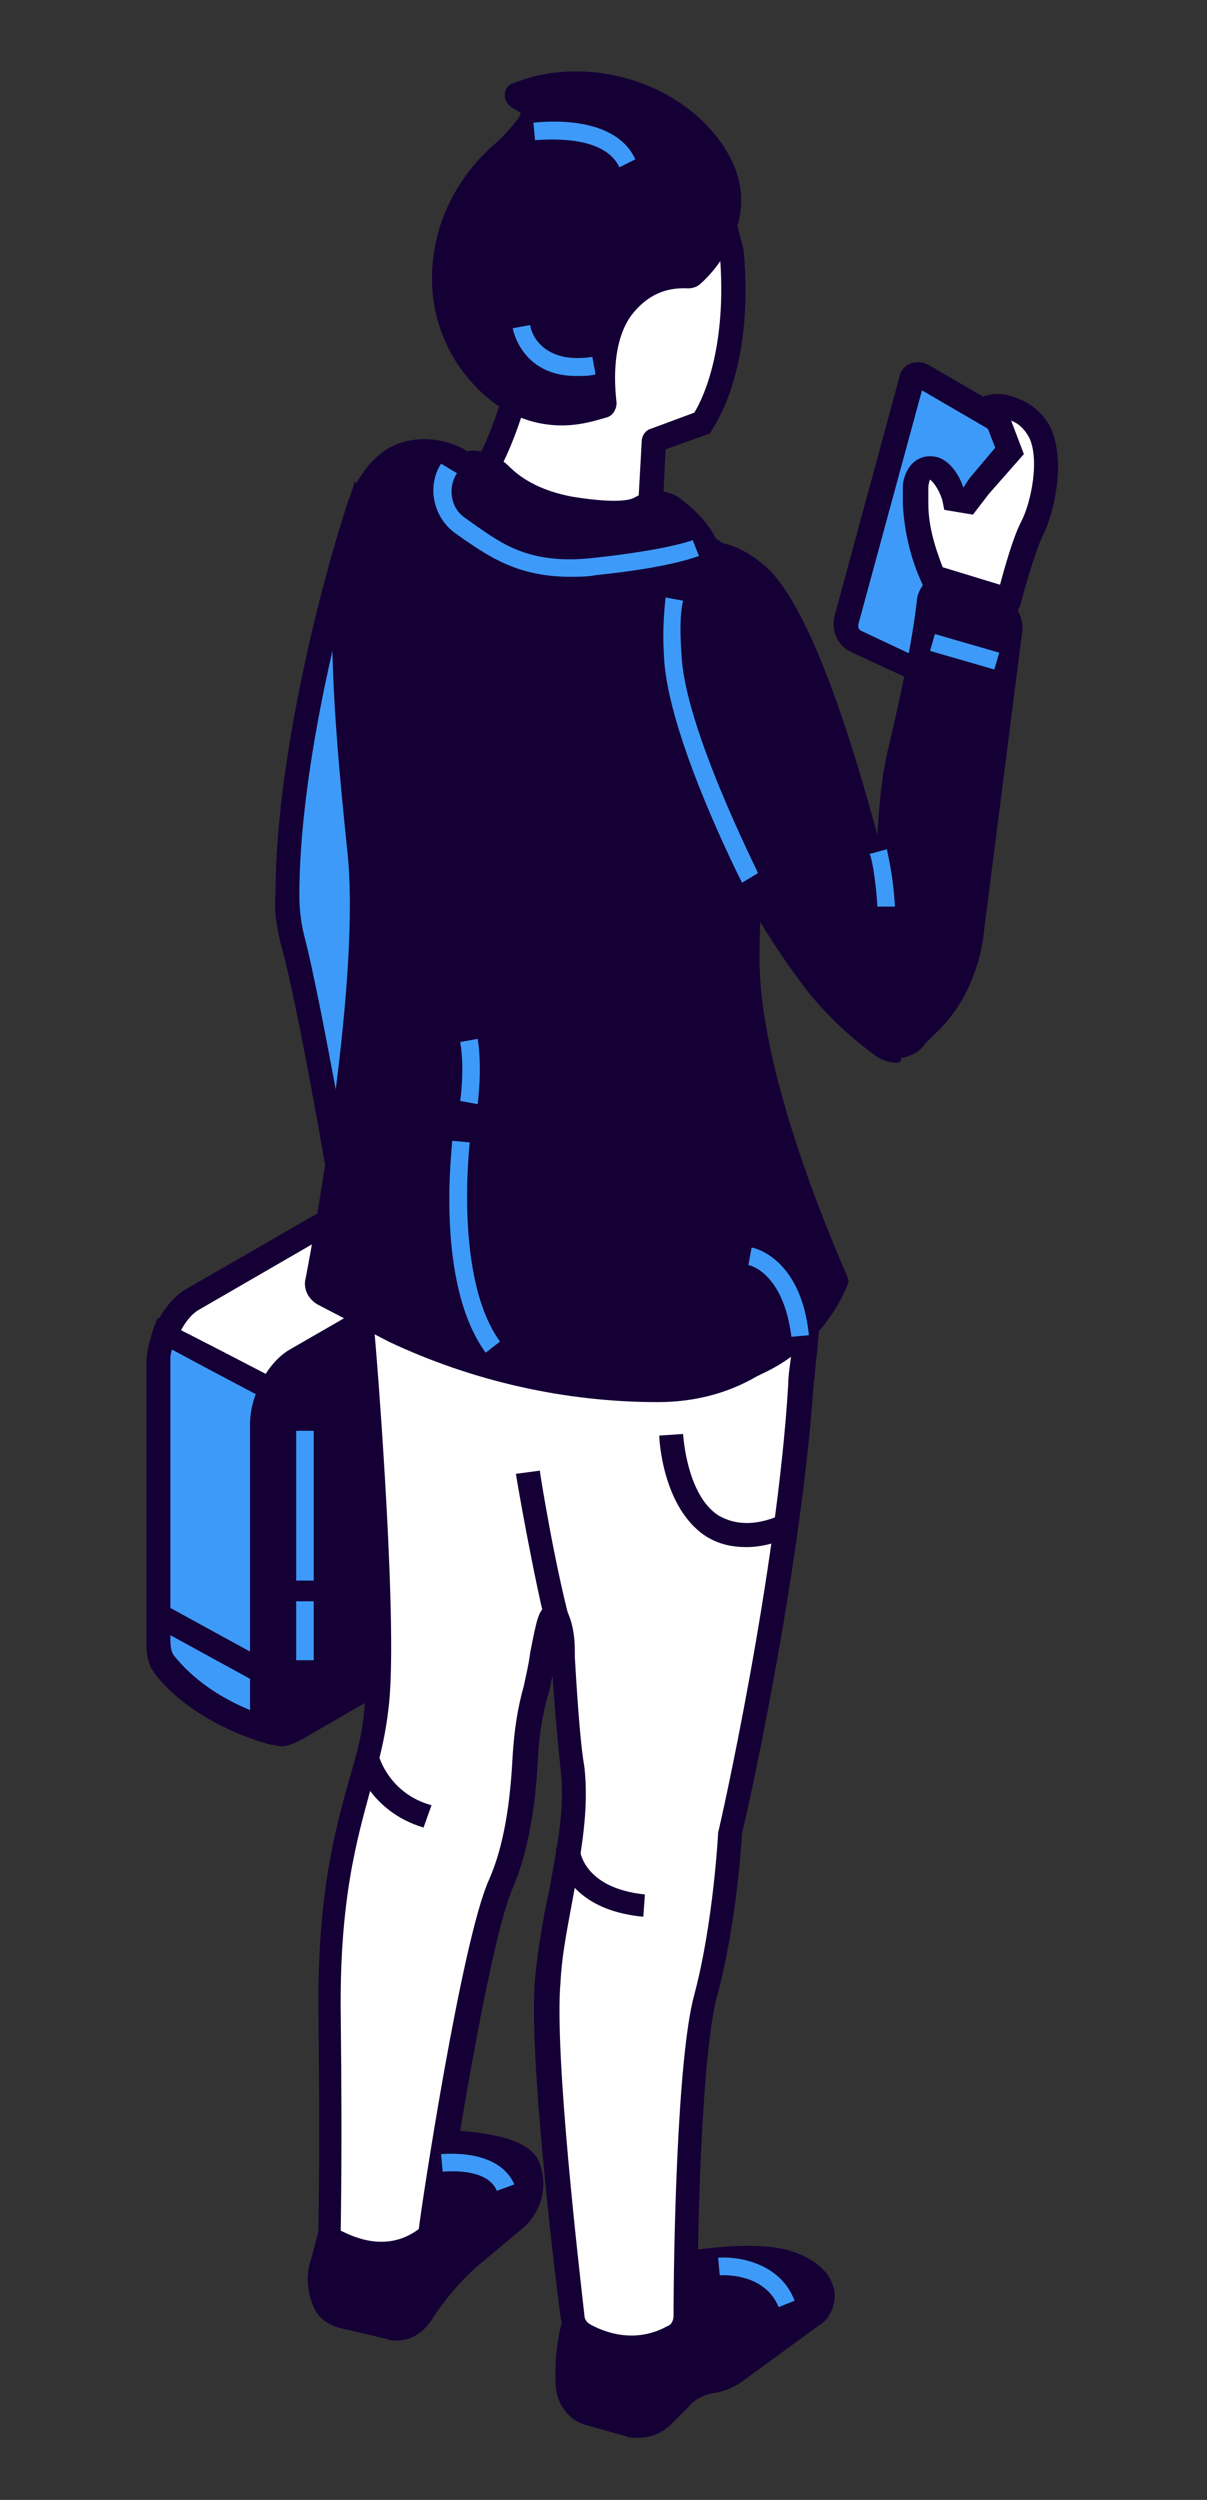 <svg xmlns="http://www.w3.org/2000/svg" xmlns:xlink="http://www.w3.org/1999/xlink" id="Calque_1" x="0px" y="0px" viewBox="0 0 75.8 156.9" style="enable-background:new 0 0 75.8 156.9;" xml:space="preserve"><rect x="0" y="0" width="75.8" height="156.9" fill="#333333" stroke="none"/><style type="text/css">	.st0{fill:#FFFFFF;}	.st1{fill:#150036;}	.st2{fill:#3E9AF8;}</style><g id="XMLID_00000131354838281030507680000001258746168465908134_">	<g id="XMLID_00000025428222820474738900000008479009317114199954_">		<g id="XMLID_00000059300664578531582250000005090517666437683892_">			<path id="XMLID_00000155865951844803874880000008642295321325286312_" class="st0" d="M43,72.2c0,0-2.1-2.9-6.7-4.1    c0,0-0.1,0-0.1,0c0,0,0,0,0,0l0,0c-0.3-0.1-0.7,0-1.1,0.2L12.1,81.5c-1.2,0.7-2.1,2.5-2.1,4v17.5c0,0.6,0.1,1,0.3,1.3l0,0l0,0    c0,0,0,0,0,0c0.2,0.3,2.2,2.9,6.9,4.2c0.1,0,0.2,0,0.2-0.1l5.6-10.3L35,91.4c1.2-0.7,2.1-2.5,2.1-4v-8l4.2-4.2L43,72.2z"></path>			<path id="XMLID_00000024681792669780205590000005163152130474829757_" class="st1" d="M17.3,109.5c-0.1,0-0.2,0-0.3,0    c-5-1.4-7.1-4.2-7.3-4.5l-0.2-0.3l0,0c-0.2-0.4-0.3-0.9-0.3-1.5V85.6c0-1.8,1.1-3.9,2.5-4.7l22.9-13.2c0.5-0.3,1-0.4,1.5-0.3    l0.1,0l0.4,0.1c4.8,1.1,7,4.2,7.1,4.3l0.3,0.4l-2,3.6l-4,3.9v7.7c0,1.8-1.1,3.9-2.5,4.7l-11.7,6.8L18.1,109    C18,109.3,17.6,109.5,17.3,109.5z M11,104c0.5,0.6,2.2,2.6,6,3.8l5.5-10.1l12.1-7c0.9-0.5,1.7-2.1,1.7-3.4v-8.3l4.4-4.3l1.4-2.5    c-0.7-0.8-2.7-2.6-6-3.4l-0.1,0c-0.2,0-0.4,0.1-0.5,0.1L12.5,82.2c-0.9,0.5-1.7,2.1-1.7,3.4v17.5C10.7,103.5,10.8,103.8,11,104    L11,104z"></path>		</g>		<g id="XMLID_00000116920208927933512230000012672709800607811470_">			<path id="XMLID_00000044145725866583067380000004348736827740479370_" class="st2" d="M23.1,98.3l7.2-4.1    c-8.6-4.5-16.6-8.7-19.9-10.4C10.1,84.3,10,85,10,85.6v17.5c0,0.6,0.1,1,0.3,1.3l0,0l0,0c0,0,0,0,0,0c0.2,0.3,2.2,2.9,6.9,4.2    c0.1,0,0.2,0,0.2-0.1L23.1,98.3z"></path>			<path id="XMLID_00000081627250657130951080000009709326858796429725_" class="st1" d="M17.3,109.5c-0.1,0-0.2,0-0.3,0    c-5-1.4-7.1-4.2-7.3-4.5l-0.2-0.3l0,0c-0.2-0.4-0.3-0.9-0.3-1.5V85.6c0-0.7,0.2-1.4,0.4-2.1l0.3-0.8l0.7,0.4    C14,84.8,22,89,30.6,93.5l1.2,0.6l-8.2,4.7L18.1,109C18,109.3,17.6,109.5,17.3,109.5z M11,104c0.5,0.6,2.2,2.6,6,3.8l5.5-10.1    l6.2-3.6c-7.5-3.9-14.4-7.5-17.9-9.4c-0.1,0.3-0.1,0.5-0.1,0.7v17.5C10.7,103.5,10.8,103.8,11,104L11,104z"></path>		</g>		<g id="XMLID_00000181060971814639836390000008768470283429793173_">			<path id="XMLID_00000145757785831598675470000008683544528941078186_" class="st1" d="M41.4,95.3l-22.9,13.2    c-1.2,0.7-2.1,0-2.1-1.6V89.4c0-1.5,0.9-3.3,2.1-4l22.9-13.2c1.2-0.7,2.1,0,2.1,1.6v17.5C43.5,92.8,42.6,94.6,41.4,95.3z"></path>			<path id="XMLID_00000018210001344340608660000005403626287195062150_" class="st1" d="M17.7,109.6c-0.3,0-0.6-0.1-0.9-0.2    c-0.7-0.4-1.1-1.3-1.1-2.4V89.4c0-1.8,1.1-3.9,2.5-4.7l22.9-13.2c0.8-0.4,1.5-0.5,2.1-0.1c0.7,0.4,1.1,1.3,1.1,2.4v17.5    c0,1.8-1.1,3.9-2.5,4.7l-22.9,13.2C18.5,109.4,18.1,109.6,17.7,109.6z M42.3,72.7c-0.2,0-0.4,0.1-0.5,0.2L18.9,86.1    c-0.9,0.5-1.7,2.1-1.7,3.4V107c0,0.6,0.2,1,0.3,1c0.2,0.1,0.5,0,0.6-0.1l22.9-13.2c0.9-0.5,1.7-2.1,1.7-3.4V73.8    c0-0.6-0.2-1-0.3-1C42.4,72.7,42.3,72.7,42.3,72.7z"></path>		</g>		<g id="XMLID_00000106859147389060756210000007609778763929536908_">							<rect id="XMLID_00000161595321419148427520000012662720859272251053_" x="35.9" y="67.4" transform="matrix(0.48 -0.877 0.877 0.48 -43.342 69.095)" class="st1" width="1.5" height="7.5"></rect>		</g>		<g id="XMLID_00000065788756899470339660000001033103386420060834_">							<rect id="XMLID_00000093143588980756049520000009372735879360122763_" x="12.4" y="99.4" transform="matrix(0.48 -0.877 0.877 0.48 -83.65 65.122)" class="st1" width="1.5" height="7.5"></rect>		</g>	</g>	<g id="XMLID_00000086668105376377426030000007626010938542117047_">		<path id="XMLID_00000148645026146042931320000011279088295835611836_" class="st2" d="M22.4,32.5c0,0-4.2,13.4-4.3,23.7   c0,1,0.2,2.1,0.4,3.1c1.2,4.4,3.6,18.9,3.6,18.9l10.7-11.5l-5.2-20.3L22.4,32.5z"></path>		<path id="XMLID_00000174578438804476849360000012425184848197427611_" class="st1" d="M21.6,79.8l-0.3-1.5   c0-0.1-2.4-14.5-3.6-18.8c-0.3-1.2-0.5-2.2-0.4-3.3c0-10.3,4.1-23.4,4.3-23.9l0.7-2.1l5.9,15.9l5.4,20.7L21.6,79.8z M22.4,34.9   c-1.2,4.2-3.6,13.7-3.6,21.3c0,0.9,0.1,1.8,0.4,2.9c0.9,3.6,2.7,13.6,3.3,17.4l9.3-10.1l-5.1-19.9L22.4,34.9z"></path>	</g>	<g id="XMLID_00000068647078572594748560000007500073094830926744_">		<path id="XMLID_00000021120496264385528490000014512438235011254962_" class="st1" d="M36.6,143.9c0,0-1.2,2.6-1,5.8   c0,0.8,0.6,1.4,1.3,1.7l2.5,0.8c0.8,0.2,1.6,0,2.2-0.6l1-1c0.5-0.6,1.3-0.9,2-1.1l0,0c0.6-0.1,1.1-0.3,1.5-0.7l4.8-3.5   c0.7-0.5,0.9-1.4,0.4-2.1c-0.4-0.5-1.1-1.1-2.2-1.4c-2.7-0.6-7.5,0.4-7.5,0.4L36.6,143.9z"></path>		<path id="XMLID_00000039848954627022497050000004807119265302176427_" class="st1" d="M40.1,153c-0.3,0-0.6,0-0.8-0.1l-2.5-0.7   c-1.1-0.3-1.8-1.3-1.9-2.4c-0.2-3.4,1-6,1.1-6.1l0.1-0.3l5.4-1.8c0.3-0.1,5.1-1.1,7.9-0.4c1.1,0.3,2,0.8,2.6,1.6   c0.3,0.5,0.5,1,0.4,1.6c-0.1,0.6-0.4,1.2-0.9,1.5l-4.8,3.5c-0.5,0.4-1.2,0.7-1.9,0.8c-0.6,0.1-1.2,0.4-1.6,0.9l-1,1   C41.6,152.7,40.9,153,40.1,153z M37.2,144.5c-0.3,0.7-1,2.8-0.8,5.1c0,0.5,0.3,0.8,0.8,1l2.5,0.7c0.5,0.1,1.1,0,1.4-0.4l1-1   c0.7-0.7,1.5-1.1,2.4-1.3c0.4-0.1,0.9-0.3,1.2-0.5l4.8-3.5c0.2-0.1,0.3-0.3,0.3-0.5c0-0.1,0-0.3-0.1-0.5c-0.4-0.5-1-0.9-1.8-1.1   c-2.5-0.6-7.1,0.4-7.1,0.4L37.2,144.5z"></path>	</g>	<g id="XMLID_00000070115372031675891640000013435353688518411967_">		<path id="XMLID_00000116227529389821398920000007321522304199073940_" class="st1" d="M21.9,135.2c0,0-1.2,5.3-1.7,6.9   c-0.2,0.8-0.1,1.6,0.2,2.4l0,0c0.2,0.4,0.6,0.7,1,0.8l3,0.7c0.8,0.2,1.6-0.2,2-0.8l0,0c0.8-1.2,1.8-2.5,3-3.5l3.1-2.6   c0,0,1.4-1.3,0.7-3.1c-0.3-0.9-2.1-1.3-3.7-1.5c-1.6-0.2-3.2-0.1-3.2-0.1L21.9,135.2z"></path>		<path id="XMLID_00000010308841683329714260000016317050791034639291_" class="st1" d="M24.9,146.9c-0.2,0-0.4,0-0.6-0.1l-3-0.7   c-0.7-0.2-1.3-0.6-1.6-1.3c-0.4-0.9-0.5-2-0.2-2.9c0.5-1.6,1.6-6.8,1.7-6.9l0.1-0.5l4.9-0.8c0.2,0,1.7-0.1,3.4,0.1   c2.6,0.3,3.9,0.9,4.3,2c0.8,2.3-0.8,3.8-0.9,3.9l-3.1,2.6c-0.9,0.8-1.8,1.8-2.8,3.3C26.6,146.4,25.8,146.9,24.9,146.9z    M22.6,135.9c-0.3,1.4-1.2,5.1-1.6,6.5c-0.2,0.6-0.1,1.2,0.1,1.8c0.1,0.2,0.3,0.4,0.5,0.4l3,0.7c0.5,0.1,0.9-0.1,1.2-0.5   c1.1-1.6,2.1-2.8,3.1-3.6l3.1-2.6c0,0,1-0.9,0.5-2.2c-0.1-0.3-0.8-0.7-3.1-1c-1.6-0.2-3.1-0.1-3.1-0.1L22.6,135.9z"></path>	</g>	<g id="XMLID_00000034790029923961428400000015238462489695673008_">		<path id="XMLID_00000052097935020058246040000005952356470374876299_" class="st0" d="M50.3,79.4c-2.3-2.1-8.1,1.6-12,4.6   c-1.1-7.1-15.7-1.2-15.7-1.2s1.6,19.1,1,24.2c-0.6,5.1-3.1,8.3-3,19.5c0.1,8.8,0,12.3,0,13.3c0,0.3,0.1,0.5,0.3,0.6   c0.9,0.5,3.3,1.7,5.8,0c0.2-0.1,0.3-0.3,0.3-0.5c0.3-2.4,2.8-18.1,4.3-21.8c1.2-2.7,1.5-6.1,1.6-8.2c0-1.4,0.3-2.8,0.7-4.1   c0.4-1.2,0.7-4.4,1.1-4.6c0.5,0.8,0.5,1.8,0.5,2.7c0.2,3.1,0.4,5.7,0.6,6.9c0.5,4.1-1,8.1-1.5,13.3c-0.4,4.6,1.2,17.9,1.5,21.1   c0.1,0.5,0.3,0.9,0.8,1.1c1,0.6,3.2,1.4,5.6,0.1c0.5-0.3,0.8-0.8,0.8-1.4c0-3.4,0.2-15.9,1.3-20c1.3-4.7,1.6-10.3,1.6-10.3   s3.7-16,4.4-28.1C50.4,84.5,51.2,80.2,50.3,79.4z"></path>		<path id="XMLID_00000079447949591432191870000016024369304024697480_" class="st1" d="M39.6,148c-1.4,0-2.6-0.5-3.3-0.9   c-0.6-0.4-1-1-1.1-1.7c-0.5-3.8-2-16.6-1.6-21.2c0.2-2,0.5-3.8,0.9-5.6c0.5-2.8,1-5.1,0.7-7.6c-0.1-1-0.3-2.9-0.5-5.8   c-0.1,0.3-0.1,0.6-0.2,0.9c-0.4,1.3-0.6,2.6-0.7,3.9c-0.1,2.3-0.4,5.7-1.6,8.5c-1.5,3.4-3.9,18.7-4.3,21.6c-0.1,0.4-0.3,0.8-0.6,1   c-2.9,2.1-5.8,0.6-6.6,0.1c-0.5-0.3-0.7-0.8-0.7-1.3c0-1.1,0.1-4.5,0-13.3c-0.1-7.5,1-11.6,1.9-14.8c0.5-1.7,0.9-3.1,1-4.8   c0.6-5-1-23.9-1-24.1l0-0.6l0.5-0.2c0.4-0.2,10.1-4,14.5-1.5c0.9,0.5,1.5,1.2,1.9,2.1c6-4.4,10-5.7,12.1-3.9v0   c0.9,0.8,0.7,2.9,0.4,6.2c-0.1,0.7-0.1,1.3-0.2,1.8c-0.8,12-4.4,28.1-4.5,28.2c0,0.1-0.3,5.7-1.6,10.4c-0.8,3.1-1.2,12.2-1.2,19.8   c0,0.8-0.5,1.6-1.2,2C41.5,147.8,40.5,148,39.6,148z M35.1,100.2l0.4,0.7c0.5,0.9,0.6,1.9,0.6,2.8l0,0.3c0.2,3.5,0.4,5.8,0.6,6.9   c0.3,2.7-0.2,5.3-0.7,8.1c-0.3,1.7-0.7,3.5-0.8,5.4c-0.4,4.6,1.2,18.2,1.5,20.9c0,0.3,0.2,0.5,0.4,0.6c0.9,0.5,2.8,1.2,4.8,0.1   c0.3-0.1,0.4-0.4,0.4-0.7c0-3.7,0.2-16.1,1.3-20.1c1.2-4.5,1.5-10.1,1.5-10.2c0.1-0.3,3.7-16.3,4.4-28.1c0-0.5,0.1-1.2,0.2-1.9   c0.1-1.4,0.5-4.4,0.1-4.9c-1.5-1.3-5.6,0.4-11,4.6l-1,0.8l-0.2-1.3c-0.1-1-0.6-1.7-1.4-2.2c-3-1.7-9.7,0.3-12.7,1.4   c0.3,3.3,1.5,19.1,0.9,23.8c-0.2,1.8-0.6,3.4-1.1,5c-0.9,3.3-2,7.1-1.9,14.4c0.1,8.8,0,12.3,0,13.4c0.8,0.4,2.9,1.4,4.9-0.1   c0.2-1.7,2.7-18.1,4.4-21.9c1.2-2.7,1.4-6.1,1.5-7.9c0.1-1.5,0.3-2.9,0.7-4.3c0.1-0.5,0.3-1.3,0.4-2.1c0.4-2,0.5-2.6,1-2.9   L35.1,100.2z"></path>	</g>	<g id="XMLID_00000112610098892439591990000008714316729212059528_">		<path id="XMLID_00000053520806835096823590000000512077277321175215_" class="st2" d="M57.2,23.9l-4.1,15.1   c-0.1,0.5,0.1,1,0.6,1.3l5.9,2.8l4.7-15.7l-6.4-3.7C57.6,23.5,57.3,23.6,57.2,23.9z"></path>		<path id="XMLID_00000131349482900543965340000014542964089376662685_" class="st1" d="M60.1,44l-6.7-3.1c-0.8-0.4-1.2-1.3-1-2.2   l4.1-15.1c0.1-0.4,0.4-0.7,0.7-0.8c0.4-0.1,0.7-0.1,1.1,0.1l6.9,4L60.1,44z M57.9,24.5l-4,14.7c0,0.2,0,0.3,0.2,0.4l5.1,2.4   l4.2-14.3L57.9,24.5z"></path>	</g>	<g id="XMLID_00000036967075705728392710000009725014889589921206_">		<path id="XMLID_00000074436468384019180880000016658712053774518196_" class="st1" d="M28.9,29c0,0-3.6-2.2-5.8,1.7   s-1.5,13.7-0.5,22.6c0.9,8-2,23.9-2.6,27.1c-0.1,0.3,0.1,0.7,0.4,0.8l4.5,2.2c5.2,2.5,10.8,3.7,16.5,3.7l0,0c2,0,4-0.5,5.8-1.3   l0.4-0.2c2.2-1.1,4-2.9,4.9-5.2l0,0c0,0-5.6-12.1-5.6-20.3s2.7-23-2.5-25.9c-5.2-2.8-10-1-10-1L28.9,29z"></path>		<path id="XMLID_00000020375375309275403840000014383130514934276519_" class="st1" d="M41.3,88c-5.8,0-11.6-1.3-16.9-3.8L20,81.9   c-0.6-0.3-1-1-0.8-1.7c0.6-3.1,3.5-19,2.6-26.9c-1-9.6-1.7-19,0.6-23c0.8-1.4,1.8-2.3,3.1-2.6c2-0.5,3.7,0.5,3.8,0.6l0.1,0.1   l5.2,4.2c1.3-0.4,5.6-1.4,10.2,1.1c4.3,2.4,3.7,11.6,3.2,19.7c-0.2,2.5-0.3,4.9-0.3,6.8c0,7.9,5.5,19.8,5.5,19.9l0.1,0.3l-0.1,0.3   c-1,2.4-2.9,4.4-5.3,5.5l-0.4,0.2C45.6,87.5,43.5,88,41.3,88z M26.6,29.1c-0.2,0-0.5,0-0.7,0.1c-0.8,0.2-1.6,0.8-2.1,1.9   c-2.1,3.7-1.4,13.2-0.4,22.1c0.9,8.1-2.1,24.2-2.7,27.3l4.5,2.3c5,2.4,10.6,3.7,16.2,3.7c1.9,0,3.8-0.4,5.5-1.3l0.4-0.2   c1.9-0.9,3.5-2.5,4.4-4.5c-0.9-2-5.5-12.7-5.5-20.3c0-2,0.2-4.4,0.3-6.9c0.5-7.3,1.1-16.4-2.4-18.3c-4.8-2.6-9.3-0.9-9.3-0.9   l-0.4,0.2l-5.9-4.7C28.3,29.5,27.5,29.1,26.6,29.1z"></path>	</g>	<g id="XMLID_00000116233440284000899050000010000963923046071693_">		<path id="XMLID_00000066483711094832940510000016646339459957360025_" class="st0" d="M30.5,29.5L30.5,29.5   c-0.2,0.3,0.1,0.4,0.3,0.6c1.1,1,4.3,3.4,10,1.7l0.2-4.1c0-0.1,0-0.1,0.1-0.1l3-1.1c0,0,2.5-3.4,1.9-10.6l-0.8-3.1l-6.5-0.4   l-5,5.3l-0.9,5.4C32.4,25,31.4,28,30.5,29.5z"></path>		<path id="XMLID_00000173861405314530128310000000297391049686908598_" class="st1" d="M37,33.2c-3.6,0-5.8-1.6-6.8-2.5   c-0.8-0.6-0.6-1.2-0.4-1.6l0,0c1-1.6,1.9-4.5,2.2-6.1l0.9-5.7l5.5-5.7l7.4,0.5l0.9,3.6c0.7,7.6-1.9,11.1-2,11.3l-0.1,0.2l-2.8,1   l-0.2,4.2L41,32.6C39.5,33,38.2,33.2,37,33.2z M31.3,29.6c1,1,3.8,2.9,8.8,1.7l0.2-3.6c0-0.3,0.2-0.7,0.6-0.8l2.7-1   c0.5-0.8,2.1-4,1.6-10l-0.6-2.4L39,13.2L34.3,18l-0.8,5.2C33.2,25,32.3,27.8,31.3,29.6z"></path>	</g>	<g id="XMLID_00000036929946442230593280000018058628190725036685_">		<path id="XMLID_00000051353617741063819380000018310231387067843771_" class="st1" d="M31.5,29.8c-0.7-0.7-1.7-1-2.6-0.6   c-0.3,0.2-0.8,0.2-1.1,0.6c-1.7,1.9,4.3,7.4,11.8,5.3c1.2-0.3,2.4-0.5,3.6-0.6l1.2-0.1c0,0,0,0,0,0c-0.1-0.3-0.5-1.4-2.2-2.6   c-0.5-0.4-1.3-0.3-1.8,0c-0.7,0.5-2.2,0.5-4.3,0.1C33.4,31.5,32.1,30.4,31.5,29.8z"></path>		<path id="XMLID_00000097492329820999935050000016668430611591635865_" class="st1" d="M36.2,36.4c-4.3,0-7.7-2.2-8.9-4.1   c-0.7-1.1-0.7-2.2-0.1-2.9c0.4-0.4,0.8-0.6,1.1-0.7c0.1,0,0.2-0.1,0.2-0.1c1.1-0.6,2.5-0.3,3.5,0.7h0c0.5,0.5,1.7,1.5,4.1,1.9   c2.6,0.4,3.5,0.2,3.8,0c0.9-0.5,1.9-0.5,2.7,0c1.9,1.4,2.4,2.6,2.5,3l0.1,0.4l-0.4,0.6l-1.6,0.1c-1.2,0.1-2.4,0.3-3.4,0.6   C38.5,36.2,37.4,36.4,36.2,36.4z M29.8,29.8c-0.2,0-0.4,0-0.5,0.1C29.1,30,29,30,28.9,30.1c-0.2,0.1-0.4,0.1-0.5,0.3   c-0.2,0.2,0,0.7,0.2,1.1c1.1,1.8,5.4,4.5,10.8,3c1.1-0.3,2.4-0.5,3.7-0.6l0.1,0c-0.3-0.4-0.8-0.9-1.5-1.4c-0.3-0.2-0.7-0.1-1,0   c-0.9,0.6-2.5,0.7-4.9,0.2c-2.8-0.5-4.3-1.7-4.9-2.4C30.6,30,30.2,29.8,29.8,29.8z"></path>	</g>	<g id="XMLID_00000155133279818616039760000011516014999877998782_">		<path id="XMLID_00000114785627395961359080000006781933743843223223_" class="st2" d="M30.5,84.9c-3.2-4.4-2.1-12.9-2.1-13.3   l1.1,0.1c0,0.1-1,8.5,1.9,12.5L30.5,84.9z"></path>	</g>	<g id="XMLID_00000181775091615330055440000012877247327571596442_">		<rect id="XMLID_00000036243757816443193840000003760040142947659675_" x="18.6" y="100.5" class="st2" width="1.1" height="3.7"></rect>	</g>	<g id="XMLID_00000173875939427911062990000007580219950773723562_">		<rect id="XMLID_00000116938751593926279580000002412135522960776837_" x="18.6" y="89.8" class="st2" width="1.1" height="9.4"></rect>	</g>	<g id="XMLID_00000018940724328582064050000014932007524681523604_">		<g id="XMLID_00000088133570984253908420000002683359627911455145_">			<path id="XMLID_00000021120455426305155280000000597742662587074192_" class="st0" d="M65.2,27c-0.8-1.5-2.5-1.9-3.5-1.3l0.9,0.5    l0.8,2.1l-1.9,2.2l-0.7,1l-0.9-0.2c0,0-0.4-1.6-1.3-1.9c-0.9-0.4-1.1,1.1-1.1,1.1l0,1.1c0.1,1.6,0.5,3.2,1.2,4.6l0,0l4.7,1.4    c0,0,0.8-3.2,1.5-4.5C65.5,31.8,66.1,28.7,65.2,27z"></path>			<path id="XMLID_00000117639177360368755190000002753705300556583322_" class="st1" d="M63.8,38.6l-5.8-1.7l-0.1-0.3    c-0.7-1.5-1.1-3.2-1.2-4.9l0-1.2c0-0.3,0.2-1.3,1-1.7c0.4-0.2,0.8-0.2,1.2-0.1c0.9,0.3,1.4,1.3,1.6,1.9l0.4-0.6l1.6-1.9L62,26.8    l-1.8-1l1.1-0.7c0.7-0.4,1.5-0.5,2.3-0.2c1,0.3,1.8,0.9,2.3,1.8l0,0c1.1,2.1,0.3,5.5-0.4,6.9c-0.5,1-1.2,3.5-1.4,4.3L63.8,38.6z     M59.2,35.6l3.6,1.1c0.3-1.1,0.8-2.9,1.3-3.9c0.7-1.3,1.2-4.1,0.5-5.4l0,0c-0.3-0.5-0.6-0.8-1.1-1l0.8,2.1L62.1,31l-1,1.3    L59.3,32l-0.1-0.5c-0.1-0.5-0.5-1.2-0.8-1.4c0,0-0.1,0.3-0.1,0.5l0,1C58.3,33,58.7,34.3,59.2,35.6z"></path>		</g>		<g id="XMLID_00000031202517773006652560000012440826566356629120_">			<path id="XMLID_00000009562539602397086970000014620864992283667350_" class="st1" d="M42.2,41.2c0,0,1.6,10.3,8.6,19.9    c1.3,1.8,2.9,3.3,4.6,4.6l0,0c0.7,0.5,1.7,0.3,2.2-0.4l0.5-0.5c1-1,1.8-2.2,2.3-3.5l0,0c0.3-0.9,0.5-1.8,0.6-2.7l2.4-18.7    c0.1-0.7-0.4-1.4-1.1-1.7l-3.1-1c-0.4-0.1-0.9,0.1-0.9,0.6c-0.3,2.2-0.9,5.6-1.8,9.5c-0.9,3.9-0.8,11-0.8,11s-4-18.7-8.2-22.1    C43.2,32.7,41.3,37.5,42.2,41.2z"></path>			<path id="XMLID_00000181082197609103020880000012431614309115399553_" class="st1" d="M56.3,66.7c-0.5,0-1-0.2-1.4-0.5    c-1.9-1.4-3.5-3-4.8-4.8c-6.9-9.4-8.6-19.4-8.7-20.2c-0.5-2.4-0.1-5.5,1.8-6.7c0.9-0.6,2.5-0.9,4.7,0.9c2.9,2.3,5.6,11.1,7.2,17    c0.1-1.9,0.3-3.9,0.7-5.5c1-4.2,1.6-7.4,1.8-9.4c0.1-0.4,0.3-0.8,0.7-1.1c0.4-0.2,0.8-0.3,1.2-0.2l3.1,1c1,0.3,1.7,1.4,1.6,2.4    l-2.4,18.8c-0.1,1-0.3,1.9-0.7,2.9c-0.5,1.4-1.4,2.7-2.5,3.7l-0.5,0.5c-0.3,0.5-0.9,0.8-1.5,0.9C56.6,66.7,56.4,66.7,56.3,66.7z     M44.8,35.7c-0.3,0-0.5,0.1-0.8,0.2c-1.1,0.7-1.6,3-1.1,5.1l0,0.1c0,0.1,1.6,10.3,8.4,19.5c1.2,1.6,2.7,3.1,4.5,4.4    c0.2,0.1,0.3,0.2,0.5,0.2l-1.5-6.8c-1.1-5.1-4.6-19-7.9-21.6C46.4,36.2,45.6,35.7,44.8,35.7z M59,37.9c-0.2,2-0.8,5.3-1.8,9.5    c-0.9,3.7-0.8,10.7-0.8,10.8l0,7c0.2,0,0.4-0.2,0.5-0.4l0.1-0.1l0.5-0.5c0.9-0.9,1.7-2,2.1-3.2c0.3-0.8,0.5-1.6,0.6-2.5l2.4-18.8    c0-0.4-0.2-0.7-0.6-0.9L59,37.9z"></path>		</g>	</g>	<g id="XMLID_00000019677173886997303060000009291277926368341647_">		<g id="XMLID_00000169538222488476594280000001748500407988920455_">			<path id="XMLID_00000108301517366176651610000006690954426782613423_" class="st1" d="M31.5,9.7c-1.5,1.3-2.6,3-3.2,4.8    c-0.6,2.2-0.8,5,1,7.8c3.2,4.9,7.5,3.5,8.6,3.1c0.1-0.1,0.2-0.2,0.2-0.3c-0.1-0.9-0.4-4.1,1.2-6.1c1.5-1.9,3.6-1.8,4-1.8    c0.1,0,0.2,0,0.2-0.1c0.6-0.6,3.7-3.7,1.6-7.3c-2.3-3.8-7.9-5.8-12.5-4c-0.1,0-0.1,0.2,0,0.3C33.1,6.4,33.8,6.9,33,8    C32.5,8.6,32,9.2,31.5,9.7z"></path>			<path id="XMLID_00000131344750378725635970000011926902480751853984_" class="st1" d="M35.3,26.7c-2,0-4.5-0.8-6.6-3.9    c-1.6-2.5-2-5.4-1.1-8.5c0.6-1.9,1.7-3.7,3.4-5.2l0,0c0.6-0.5,1.1-1.1,1.5-1.6c0.2-0.3,0.2-0.4,0.2-0.4c0,0-0.1-0.1-0.3-0.2    C32,6.7,31.7,6.4,31.7,6c0-0.4,0.2-0.7,0.6-0.8c4.8-1.9,10.9,0.1,13.4,4.4c2.4,4.1-1,7.6-1.7,8.2c-0.2,0.2-0.5,0.3-0.8,0.3    c-1.8-0.1-2.8,0.8-3.4,1.5c-1.6,1.9-1.1,5.3-1.1,5.5c0.1,0.5-0.2,1-0.6,1.1C37.7,26.3,36.6,26.7,35.3,26.7z M32,10.3    c-1.5,1.3-2.5,2.9-3,4.5c-0.8,2.7-0.5,5.1,0.9,7.2c2.6,4,5.9,3.4,7.3,2.9c-0.1-1.1-0.3-4.2,1.4-6.3c1.1-1.4,2.7-2.1,4.5-2.1    c0.8-0.8,3-3.4,1.3-6.2c-2-3.3-6.6-5.1-10.6-4c0.1,0.1,0.2,0.3,0.2,0.5c0.1,0.6,0,1.1-0.5,1.7C33.2,9.1,32.6,9.6,32,10.3L32,10.3    z"></path>		</g>		<g id="XMLID_00000148625378304664518730000011776292844555047345_">			<path id="XMLID_00000140693394144283041880000007356216179284314772_" class="st2" d="M38.9,10.5c-0.9-1.9-4-1.8-5.3-1.7    l-0.1-1.1c1.9-0.2,5.3-0.1,6.4,2.3L38.9,10.5z"></path>		</g>		<g id="XMLID_00000131348503866825819070000001691658845979373997_">			<path id="XMLID_00000150816286167590302780000005321353913444521130_" class="st2" d="M36.2,23.6c-3.5,0-4-3-4-3l1.1-0.2    c0,0.3,0.6,2.5,3.9,2l0.2,1.1C37,23.6,36.6,23.6,36.2,23.6z"></path>		</g>	</g>	<g id="XMLID_00000140715348137667281320000013811654706938037653_">		<path id="XMLID_00000124127712549896416540000005971962568695314316_" class="st2" d="M35.8,36.2c-3.3,0-5.1-1.3-6.6-2.3l-0.7-0.5   c-1.3-1-1.7-2.9-0.8-4.3l1,0.6c-0.6,0.9-0.4,2.2,0.5,2.8l0.7,0.5c1.6,1.1,3.4,2.5,7.5,2c4.6-0.5,6.1-1.1,6.1-1.1l0.4,1   c-0.1,0-1.6,0.7-6.5,1.2C36.9,36.2,36.3,36.2,35.8,36.2z"></path>	</g>	<g id="XMLID_00000113311499006621299710000001363437888800989589_">		<path id="XMLID_00000100372396472646960550000014674848979353819798_" class="st2" d="M46.6,55.4c-0.2-0.4-4.7-9.3-4.9-14.2   c-0.1-1.5,0-2.8,0.1-3.7l1.1,0.2c-0.2,0.8-0.2,2-0.1,3.4c0.2,4.6,4.8,13.6,4.8,13.7L46.6,55.4z"></path>	</g>	<g id="XMLID_00000096767526699030181740000000779390550651586440_">		<path id="XMLID_00000044868912917035893380000012623406868160648366_" class="st2" d="M55.1,56.9c-0.1-1.8-0.4-3.3-0.5-3.3   l1.1-0.3c0,0.1,0.4,1.6,0.5,3.6L55.1,56.9z"></path>	</g>	<g id="XMLID_00000096751042353329745070000004679568542703515565_">		<path id="XMLID_00000118371151655944648810000004722708255748143037_" class="st1" d="M34.5,102.9c-1-3.9-2.1-10.3-2.1-10.4   l1.5-0.2c0,0.1,1,6.4,2.1,10.2L34.5,102.9z"></path>	</g>	<g id="XMLID_00000173120485725476113300000016201116971154955435_">		<path id="XMLID_00000073691945096164294070000007682974543706441635_" class="st2" d="M30,69.3l-1.1-0.2c0,0,0.3-2,0-3.7l1.1-0.2   C30.3,67.1,30,69.2,30,69.3z"></path>	</g>	<g id="XMLID_00000145017240599136657420000013724277243661509803_">					<rect id="XMLID_00000056401651054733967700000017724179571511591336_" x="60" y="38.8" transform="matrix(0.278 -0.961 0.961 0.278 4.442 87.726)" class="st2" width="1.1" height="4.2"></rect>	</g>	<g id="XMLID_00000072270032890674892240000015462362883996875933_">		<path id="XMLID_00000165216079935088931430000007034267676446327697_" class="st2" d="M49.7,83.9c-0.5-4-2.6-4.5-2.7-4.5l0.2-1.1   c0.1,0,3.1,0.6,3.6,5.5L49.7,83.9z"></path>	</g>	<g id="XMLID_00000105421042088006520170000013429926457376220315_">		<path id="XMLID_00000038392860052618156060000012907949658836402062_" class="st2" d="M31.2,137.5c-0.6-1.5-3.3-1.2-3.4-1.2   l-0.1-1.1c0.1,0,3.6-0.4,4.6,1.9L31.2,137.5z"></path>	</g>	<g id="XMLID_00000088813593301948785240000007519485762823889339_">		<path id="XMLID_00000031203431237244784650000011512142770333274259_" class="st2" d="M48.9,144.8c-0.9-2.2-3.6-2-3.7-2l-0.1-1.1   c1.2-0.1,3.9,0.3,4.8,2.7L48.9,144.8z"></path>	</g>	<g id="XMLID_00000023994514004426868560000018328073323100542631_">		<path id="XMLID_00000094580383870143384060000010058606255987671460_" class="st1" d="M46.9,97.1c-1,0-1.8-0.2-2.6-0.7   c-2.7-1.8-2.9-6.1-2.9-6.3l1.5-0.1c0,0,0.2,3.8,2.2,5.1c1,0.6,2.3,0.7,3.9,0l0.5,1.4C48.6,96.9,47.7,97.1,46.9,97.1z"></path>	</g>	<g id="XMLID_00000129178788045750901720000016162656189518315958_">		<path id="XMLID_00000103246735064563390530000007959389531840406448_" class="st1" d="M26.6,114.7c-3.4-1-4.3-4-4.3-4.1l1.5-0.4   c0,0.1,0.7,2.4,3.3,3.1L26.6,114.7z"></path>	</g>	<g id="XMLID_00000152976158011324489700000006423200370718780812_">		<path id="XMLID_00000151533525843099400360000009028598432625880977_" class="st1" d="M40.4,120.3c-5.3-0.5-5.5-4.3-5.5-4.3l1.5,0   c0,0.1,0.2,2.5,4.1,2.9L40.4,120.3z"></path>	</g></g></svg>